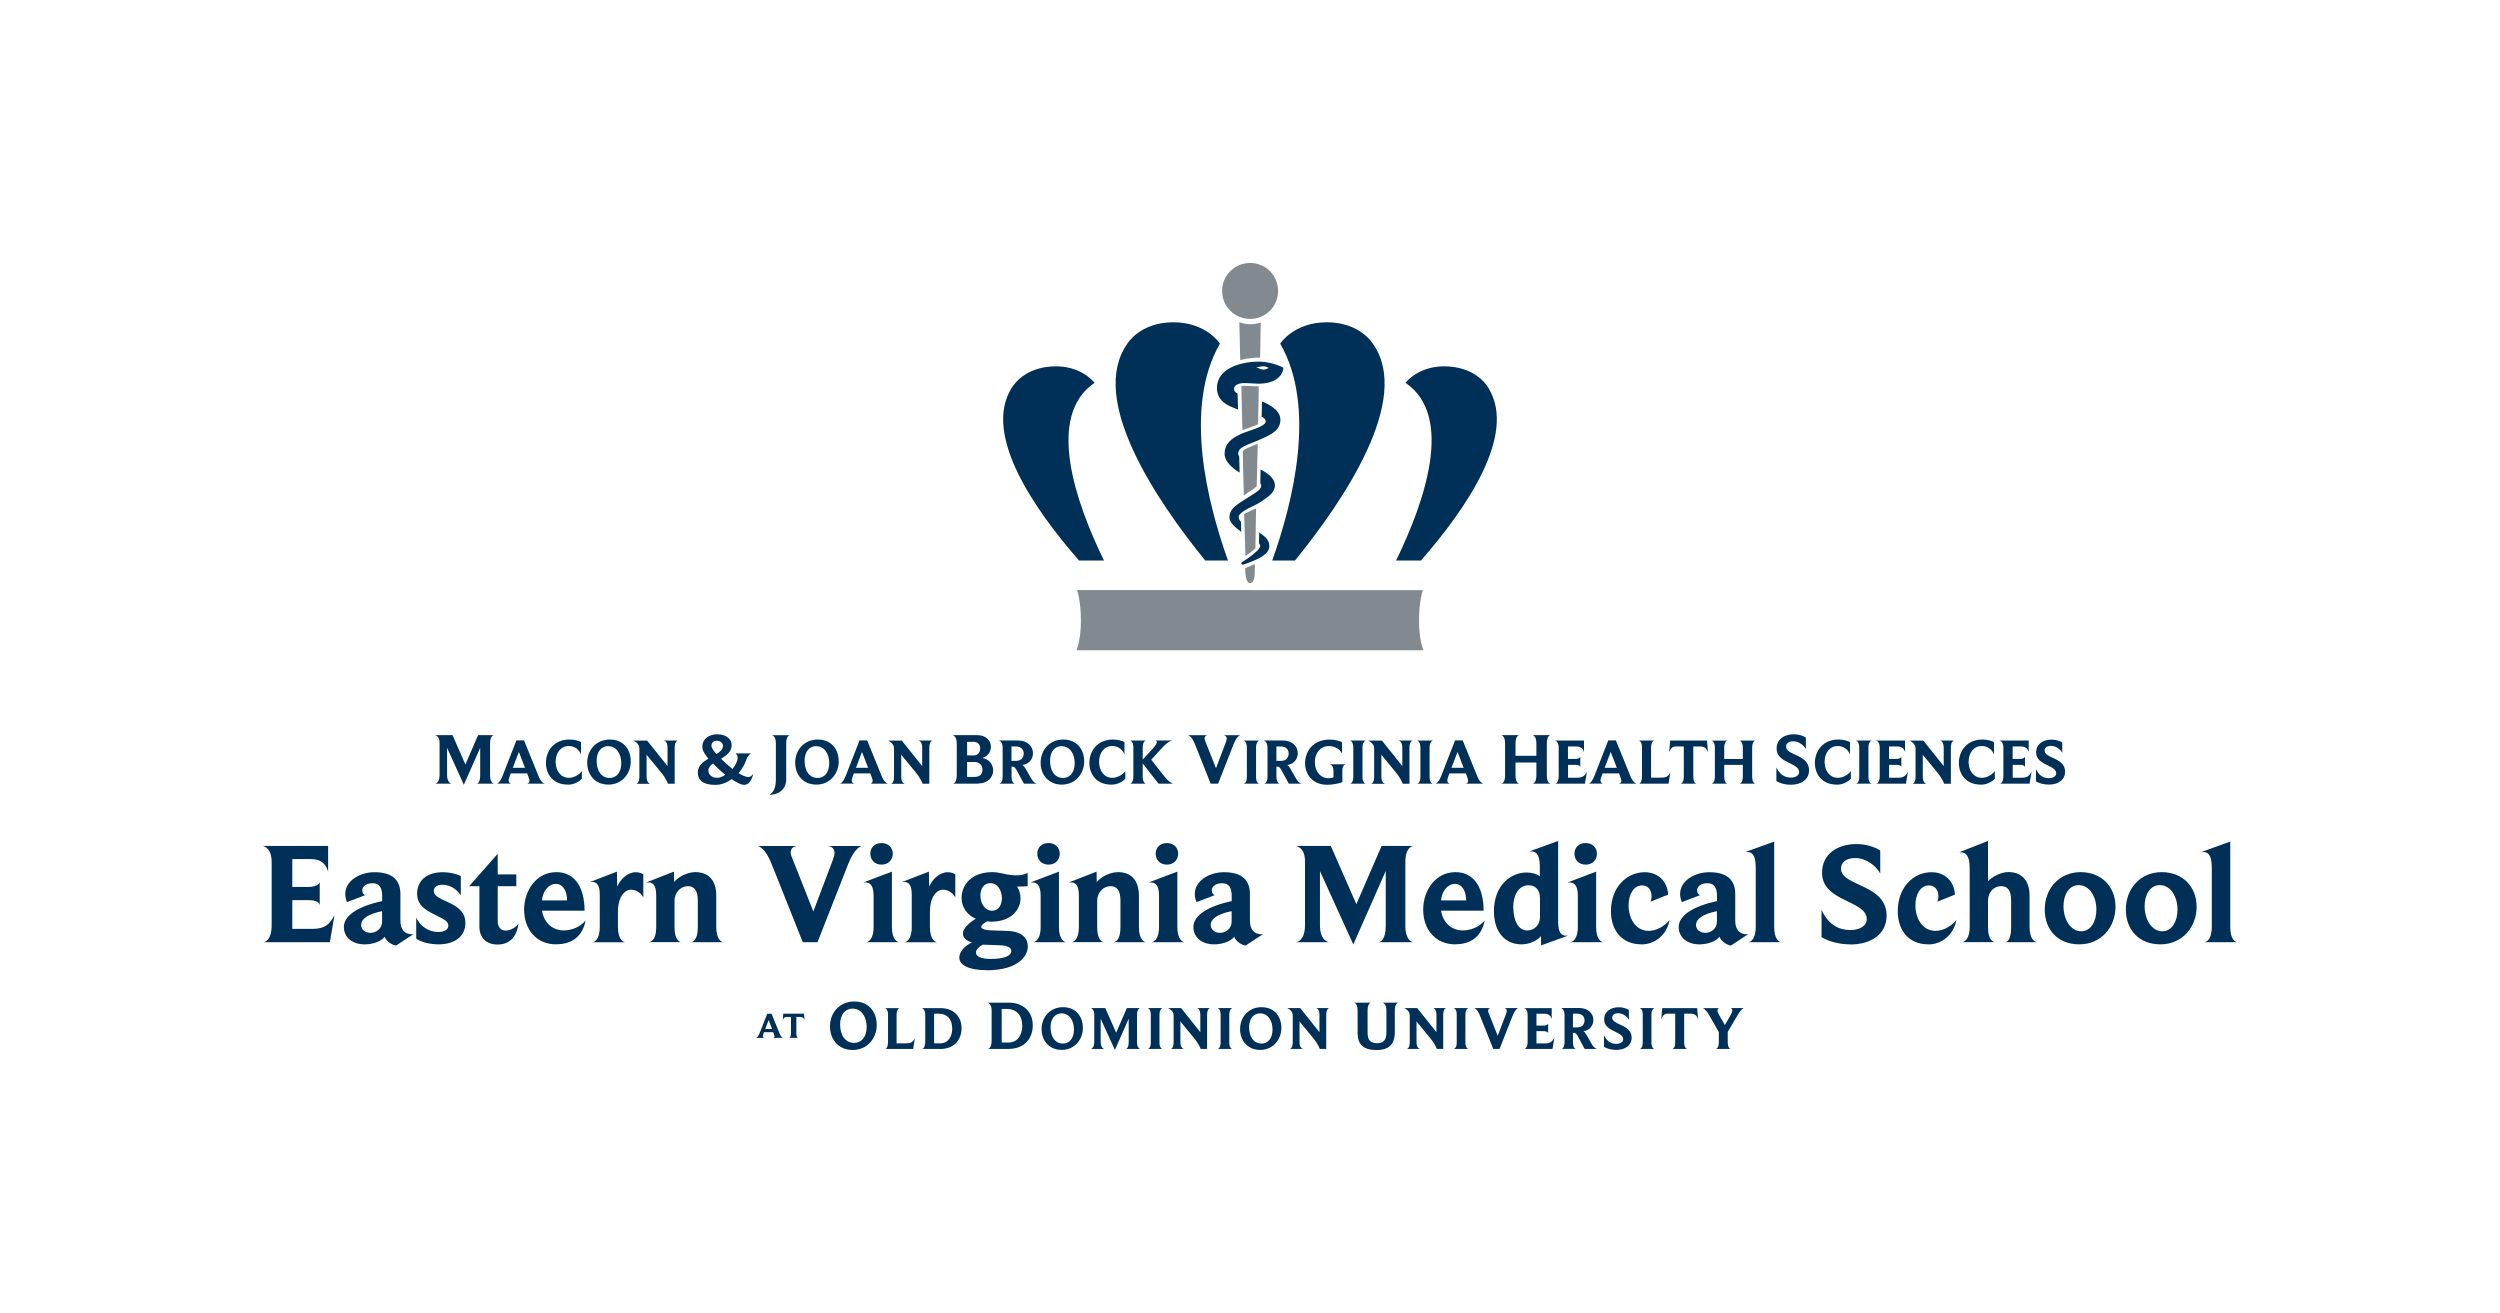 <?xml version="1.0" encoding="UTF-8"?>
<svg id="Layer_1" data-name="Layer 1" xmlns="http://www.w3.org/2000/svg" version="1.1" viewBox="0 0 342.72 180">
  <defs>
    <style>
      .cls-1 {
        fill: #828a8f;
      }

      .cls-1, .cls-2 {
        stroke-width: 0px;
      }

      .cls-2 {
        fill: #003057;
      }
    </style>
  </defs>
  <g>
    <path class="cls-1" d="M172.03,77.32l-.02,1.25s0,1.37-.64,1.37c-.48,0-.63-.99-.64-1.37l-.02-.69c.07-.03.14-.05.2-.08.35-.14.68-.28.98-.42.05-.02.09-.04.14-.07"/>
    <path class="cls-1" d="M172.56,52.97l-.09,5.19c-.07.03-.14.06-.22.1-.29.12-.65.26-1.13.43-.23.08-.45.16-.65.23-.05.02-.1.04-.15.06l-.15-6.04c.06-.02.12-.03.19-.03.13-.02.25-.02.31-.02.26,0,.59.02.9.04h.06c.26.02.51.04.75.04h.18"/>
    <path class="cls-1" d="M172.1,75.17c-.36.33-.77.66-1.23.96-.05.03-.1.06-.14.09l-.17-5.74c.07-.04.16-.09.26-.15.5-.27,1.15-.54,1.37-.63h0"/>
    <path class="cls-1" d="M172.28,66.66c-.08.08-.18.16-.28.24-.22.18-.44.33-.64.44h-.02c-.19.14-.38.26-.58.41l-.04.03s-.05.04-.09.06c-.04.03-.08.06-.12.08l-.15-6.07c.05-.06.12-.12.21-.18.25-.17.64-.34,1.27-.6h.03c.09-.06.2-.1.32-.15.08-.03.16-.05.23-.06"/>
    <path class="cls-1" d="M171.43,44.45c-.54,0-1.05-.1-1.53-.28l.12,5.2c.09-.02.18-.05.27-.07.99-.24,1.85-.27,2.19-.27h.27l.08-4.82c-.44.15-.91.24-1.4.24"/>
    <path class="cls-2" d="M174.01,74.81c0,.49-.16,1.03-1.31,1.66-.09.05-.18.09-.29.15-.08.04-.17.08-.27.13-.31.14-.65.28-1.02.41-.09.03-.18.07-.27.1l-.39.14c-.1.03-.22-.01-.27-.1s0-.2.08-.25c.12-.07.25-.15.37-.23.09-.06.18-.11.27-.18.09-.06.18-.12.27-.19.31-.21.74-.54,1.09-.87.13-.12.22-.23.29-.32.14-.17.2-.31.2-.43,0-.1-.06-.22-.17-.36l.03-1.47s.09.06.13.09c.75.5,1.25.99,1.25,1.73"/>
    <path class="cls-2" d="M174.77,66.55c0,.98-.88,1.55-1.99,2.28l-.21.13c-.08.05-.17.1-.27.15-.09.05-.18.09-.27.14-.08.04-.17.08-.27.13l-.06.03c-.31.15-.7.34-1.03.54-.11.06-.2.12-.27.18-.11.08-.2.15-.28.22-.21.19-.31.36-.31.53,0,.22.1.43.31.66l.04,1.38c-.98-.72-1.62-1.34-1.62-2.02,0-1,.78-1.57,1.65-2.13l.27-.17c.09-.06.18-.11.27-.17.09-.06.19-.12.28-.18.2-.13.39-.25.56-.36l.06-.04c.23-.14.39-.25.53-.34.1-.07.19-.13.28-.21.13-.1.23-.19.3-.29.11-.14.16-.29.16-.45,0-.11-.05-.22-.13-.32l.04-1.88c1.3.66,1.97,1.4,1.97,2.2"/>
    <path class="cls-2" d="M175.53,57.52c0,1.45-1.22,2.02-2.52,2.61-.08.04-.16.07-.24.11-.09.04-.19.08-.28.12-.09.04-.19.08-.28.12l-.13.05c-.12.05-.23.09-.35.14-.5.2-.95.38-1.28.56-.12.07-.21.13-.28.18-.13.1-.22.19-.29.3-.09.14-.14.29-.14.47,0,.13.05.26.14.4l.06,2.2c-1.02-.58-2.06-1.53-2.06-2.57,0-1.43.99-2.11,2.07-2.63.06-.03.12-.06.18-.09.03,0,.06-.03.09-.04.08-.04.17-.07.27-.11.22-.09.47-.17.75-.27.35-.12.73-.24,1.08-.39.1-.04.19-.08.28-.12.1-.05.2-.09.29-.14.43-.23.63-.44.63-.66s-.18-.44-.56-.65l.04-2.09c1.68.71,2.53,1.55,2.53,2.5"/>
    <path class="cls-2" d="M175.82,50.34c-.23-.11-1.42-.66-2.94-.76-.09,0-.17,0-.26,0h-.26c-.33,0-1.19.03-2.15.27-.08.02-.17.04-.25.07-.1.03-.19.06-.28.08-.26.09-.52.18-.75.29-1.38.64-2.1,1.64-2.1,2.89,0,1.86,1.52,2.45,2.89,2.96l-.06-2.18c-.33-.19-.49-.4-.49-.63,0-.29.17-.52.51-.66.08-.03.17-.06.28-.09.1-.02.19-.04.28-.05.16-.02.3-.02.34-.02.28,0,.62.02.99.04.3.02.53.03.73.04h.52c2.96-.13,3.11-2.02,3.11-2.04,0-.08-.04-.16-.11-.2M173.23,50.67c-.35,0-.99-.31-.99-.31,0,0,.73-.15.99-.15.31,0,.7.23.7.23,0,0-.38.23-.7.23"/>
    <path class="cls-1" d="M175.21,39.89c0,2.12-1.71,3.83-3.83,3.83s-3.85-1.71-3.85-3.83,1.72-3.84,3.85-3.84,3.83,1.72,3.83,3.84"/>
    <path class="cls-2" d="M138.65,53.25s1.38-2.73,5.46-3.01,5.94,2.24,5.94,2.24c-6.71,4.57-2.62,16.32,1.29,24.36h-3.42c-6.19-7.09-13.16-17.22-9.28-23.59"/>
    <path class="cls-1" d="M171.37,80.9h23.7s-.54,1.31-.54,4.24c0,2.61.6,4,.6,4h-47.55s.6-1.38.6-4c0-2.93-.54-4.25-.54-4.25h23.73Z"/>
    <path class="cls-2" d="M188.2,47.11s-1.75-2.93-6.3-2.93-6.4,2.93-6.4,2.93c5.04,8.7,1.72,21.84-1.09,29.73h3.12c6.7-8.25,16.08-22.13,10.67-29.73"/>
    <path class="cls-2" d="M204.09,53.25s-1.38-2.73-5.47-3.01c-4.08-.28-5.94,2.24-5.94,2.24,6.71,4.57,2.62,16.32-1.29,24.36h3.41c6.19-7.09,13.16-17.22,9.28-23.59"/>
    <path class="cls-2" d="M154.54,47.11s1.75-2.93,6.3-2.93,6.4,2.93,6.4,2.93c-5.04,8.7-1.72,21.84,1.1,29.73h-3.12c-6.7-8.25-16.08-22.13-10.67-29.73"/>
  </g>
  <g>
    <path class="cls-2" d="M116.89,143.94c-1.93,0-3.11-1.43-3.11-3.23,0-1.91,1.35-3.42,3.33-3.42s3.08,1.42,3.08,3.23-1.29,3.42-3.3,3.42ZM116.87,138.27c-.95,0-1.7.77-1.7,2.16,0,1.53.73,2.54,1.94,2.54.97,0,1.7-.82,1.7-2.18s-.69-2.52-1.94-2.52Z"/>
    <path class="cls-2" d="M125.18,143.8h-3.83c.05,0,.39-.09.39-1.04v-3.61c0-.83-.35-.93-.43-.95h2.04c-.06,0-.44.09-.44.95v3.88h1.14c.78,0,1.03-.08,1.36-.68l-.23,1.46h0Z"/>
    <path class="cls-2" d="M128.83,143.8h-2.45c.07,0,.46-.09.46-1.04v-3.62c0-.83-.44-.93-.52-.94h2.6c1.77,0,2.9,1.12,2.9,2.75,0,1.47-.89,2.86-2.99,2.86h0ZM128.63,138.96h-.58v4.07h.83c1.14,0,1.66-.99,1.66-2.02,0-1.2-.61-2.05-1.9-2.05h-.01Z"/>
    <path class="cls-2" d="M138.2,143.8h-2.78c.08,0,.52-.11.52-1.18v-4.1c0-.94-.5-1.05-.59-1.07h2.95c2,0,3.28,1.27,3.28,3.11,0,1.67-1.01,3.24-3.39,3.24h0ZM137.98,138.31h-.66v4.61h.94c1.29,0,1.88-1.13,1.88-2.29,0-1.36-.69-2.32-2.16-2.32Z"/>
    <path class="cls-2" d="M145.54,143.93c-1.7,0-2.75-1.26-2.75-2.85,0-1.68,1.2-3.01,2.94-3.01s2.72,1.25,2.72,2.85-1.14,3.01-2.91,3.01ZM145.52,138.92c-.84,0-1.5.68-1.5,1.9,0,1.35.64,2.24,1.71,2.24.86,0,1.5-.72,1.5-1.92s-.61-2.22-1.71-2.22Z"/>
    <path class="cls-2" d="M156.33,143.8h-2c.06,0,.4-.08.4-.95v-3.2l-1.89,4.29-1.95-4.28v3.14c0,.88.44.99.53,1h-1.92c.07,0,.51-.1.51-1v-3.71c0-.79-.45-.88-.54-.9h2.05l1.49,3.39,1.47-3.39h1.84c-.06,0-.45.09-.45.93v3.73c0,.83.38.94.45.95h0Z"/>
    <path class="cls-2" d="M159.38,143.8h-2.06c.06,0,.44-.08.44-.87v-3.83c0-.79-.38-.89-.44-.91h2.07s-.44.09-.44.91v3.83c0,.76.36.86.43.87Z"/>
    <path class="cls-2" d="M164.09,138.19h1.83c-.06,0-.44.09-.44.93v4.68h-.88s-.21-.64-.9-1.48l-1.88-2.29v2.85c0,.81.42.91.51.92h-1.87c.06,0,.43-.08.43-.92v-3.7c0-.65-.71-.97-.77-.99h1.79l2.64,3.31v-2.38c0-.81-.39-.91-.46-.93h0Z"/>
    <path class="cls-2" d="M168.95,143.8h-2.06c.06,0,.44-.08.44-.87v-3.83c0-.79-.38-.89-.44-.91h2.07s-.44.09-.44.91v3.83c0,.76.36.86.43.87Z"/>
    <path class="cls-2" d="M172.75,143.93c-1.7,0-2.75-1.26-2.75-2.85,0-1.68,1.2-3.01,2.94-3.01s2.72,1.25,2.72,2.85-1.14,3.01-2.91,3.01ZM172.74,138.92c-.84,0-1.5.68-1.5,1.9,0,1.35.64,2.24,1.71,2.24.86,0,1.5-.72,1.5-1.92s-.61-2.22-1.71-2.22Z"/>
    <path class="cls-2" d="M180.42,138.19h1.83c-.06,0-.44.09-.44.93v4.68h-.88s-.21-.64-.9-1.48l-1.88-2.29v2.85c0,.81.42.91.51.92h-1.87c.06,0,.43-.08.43-.92v-3.7c0-.65-.71-.97-.77-.99h1.79l2.64,3.31v-2.38c0-.81-.39-.91-.46-.93h0Z"/>
    <path class="cls-2" d="M189.5,137.45h2.24c-.07,0-.53.1-.53,1.08v3c0,1.73-.94,2.42-2.49,2.42-1.82,0-2.61-.78-2.61-2.33v-3.1c0-.94-.41-1.05-.5-1.07h2.36c-.07,0-.49.1-.49,1.04v3.07c0,1.07.43,1.45,1.32,1.45s1.26-.49,1.26-1.45v-3.03c0-.94-.46-1.06-.55-1.08h0Z"/>
    <path class="cls-2" d="M196.46,138.19h1.83c-.06,0-.44.09-.44.93v4.68h-.88s-.21-.64-.9-1.48l-1.88-2.29v2.85c0,.81.42.91.51.92h-1.87c.06,0,.43-.08.43-.92v-3.7c0-.65-.71-.97-.77-.99h1.79l2.64,3.31v-2.38c0-.81-.39-.91-.46-.93h0Z"/>
    <path class="cls-2" d="M201.32,143.8h-2.06c.06,0,.44-.08.44-.87v-3.83c0-.79-.38-.89-.44-.91h2.07s-.44.09-.44.91v3.83c0,.76.36.86.43.87Z"/>
    <path class="cls-2" d="M206.21,138.19h1.95c-.05,0-.42.09-.8,1.06l-1.79,4.55h-.86l-1.83-4.58c-.36-.9-.73-1.01-.8-1.03h2.27c-.06,0-.35.06-.35.38,0,.12.06.26.14.46l1.18,2.97,1.14-3.01c.06-.18.1-.3.1-.4,0-.34-.29-.4-.35-.4h0Z"/>
    <path class="cls-2" d="M212.82,143.8h-3.85c.06,0,.45-.1.45-1v-3.66c0-.82-.44-.93-.52-.94h3.82v1.5c-.12-.38-.32-.73-1.03-.73h-1.06v1.63h.93c.56,0,.66-.24.67-.29v1.33c-.03-.07-.1-.28-.66-.28h-.94v1.68h1.15c.72,0,1-.22,1.31-.79l-.27,1.57v-.02Z"/>
    <path class="cls-2" d="M218.95,143.8h-1.71l-.93-1.73c-.2-.38-.34-.48-.56-.48h-.12v1.27c0,.83.36.93.43.93h-2.03c.06,0,.45-.08.45-.93v-3.7c0-.85-.45-.96-.51-.98h2.47c1.32,0,1.99.81,1.99,1.64,0,.77-.5,1.43-1.37,1.55.14.08.29.26.42.49l.75,1.3c.32.56.65.62.73.63h-.01ZM216.21,138.96h-.58v1.88h.59c.72,0,1-.47,1-.97s-.34-.91-1.01-.91Z"/>
    <path class="cls-2" d="M221.55,143.93c-.62,0-1.25-.17-1.66-.42v-1.59c.41.89,1.03,1.18,1.69,1.18.51,0,.94-.24.94-.64,0-.6-.77-.84-1.47-1.21-.58-.3-1.14-.71-1.14-1.49,0-1.1.9-1.68,2.01-1.68.54,0,1.08.17,1.38.38v1.34c-.22-.41-.79-.9-1.46-.9-.56,0-.83.27-.83.61,0,.45.51.68,1.09.95.75.34,1.58.76,1.58,1.79,0,1.09-.92,1.68-2.13,1.68h0Z"/>
    <path class="cls-2" d="M226.82,143.8h-2.06c.06,0,.44-.08.44-.87v-3.83c0-.79-.38-.89-.44-.91h2.07s-.44.09-.44.91v3.83c0,.76.36.86.43.87Z"/>
    <path class="cls-2" d="M232.79,139.72c-.16-.4-.34-.76-1.04-.76h-.87v3.9c0,.83.35.93.43.94h-2.09c.08,0,.43-.09.43-.94v-3.9h-1.02c-.55,0-.7.33-.89.76.05-.51.09-1.01.13-1.52h4.79l.13,1.52Z"/>
    <path class="cls-2" d="M237.23,138.19h1.83s-.34.09-.86.99l-1.35,2.27v1.41c0,.83.35.93.42.94h-2.08c.06,0,.44-.08.44-.94v-1.37l-1.32-2.32c-.49-.85-.83-.95-.88-.97h2.27c-.05,0-.26.05-.26.33,0,.13.06.32.22.6l.8,1.39.72-1.24c.21-.37.3-.6.3-.76,0-.25-.19-.31-.24-.32h0Z"/>
    <path class="cls-2" d="M107.34,142.28h-1.34s.18-.04.18-.23c0-.09-.1-.34-.18-.55h-1.27l-.1.31c-.03.1-.05.17-.05.22,0,.21.16.25.2.26h-1.12s.24-.07.47-.64l1.05-2.68h.59l1.1,2.7c.21.54.43.61.47.62h0ZM104.9,141.06h.94l-.47-1.23-.46,1.23h-.01Z"/>
    <path class="cls-2" d="M110.3,139.86c-.09-.23-.2-.45-.62-.45h-.51v2.31c0,.49.2.55.25.56h-1.24s.25-.05.25-.56v-2.31h-.6c-.32,0-.41.19-.53.45.03-.3.05-.6.08-.9h2.84l.07.9h.01Z"/>
  </g>
  <g>
    <path class="cls-2" d="M106.36,101.86c0-.94-.47-1.05-.56-1.07h2.49c-.07,0-.51.1-.51,1.08v5.01c0,1.16-.86,2.07-2.32,2.07.56-.31.9-.91.9-2.07v-5.02Z"/>
    <g>
      <path class="cls-2" d="M256.59,107.43h-2.17c.06,0,.46-.09.46-.91v-4.04c0-.83-.4-.94-.46-.96h2.18s-.46.1-.46.96v4.04c0,.8.38.91.45.91h0Z"/>
      <path class="cls-2" d="M67.72,107.43h-2.37c.07,0,.48-.1.48-1.13v-3.79l-2.24,5.07-2.3-5.06v3.72c0,1.04.52,1.18.63,1.19h-2.27c.08,0,.61-.12.61-1.19v-4.39c0-.94-.54-1.05-.64-1.07h2.42l1.76,4.02,1.74-4.02h2.18c-.07,0-.54.11-.54,1.1v4.42c0,.99.45,1.12.54,1.13Z"/>
      <path class="cls-2" d="M74.65,107.43h-2.39c.07,0,.33-.08.33-.42,0-.17-.19-.61-.32-.99h-2.26l-.19.55c-.06.18-.09.3-.09.39,0,.38.28.45.36.46h-1.99c.08,0,.44-.12.83-1.14l1.86-4.78h1.05l1.95,4.8c.37.96.76,1.09.84,1.11l.02.02ZM70.3,105.26h1.67l-.84-2.18-.83,2.18Z"/>
      <path class="cls-2" d="M77.83,107.56c-2.03,0-2.99-1.44-2.99-2.97,0-1.62,1.08-3.21,3.22-3.21.77,0,1.3.2,1.59.35v1.7c-.28-.69-.85-1.16-1.69-1.16-1.07,0-1.79.93-1.79,2.16s.7,2.2,1.82,2.2c.63,0,1.33-.35,1.78-.91v1.02c-.42.48-1.15.83-1.94.83h0Z"/>
      <path class="cls-2" d="M83.39,107.56c-1.79,0-2.89-1.33-2.89-3,0-1.78,1.26-3.18,3.1-3.18s2.87,1.32,2.87,3-1.2,3.18-3.07,3.18h-.01ZM83.37,102.28c-.89,0-1.58.72-1.58,2.01,0,1.42.67,2.36,1.8,2.36.91,0,1.58-.76,1.58-2.02s-.64-2.34-1.8-2.34h0Z"/>
      <path class="cls-2" d="M91.02,101.52h1.93c-.06,0-.46.1-.46.98v4.94h-.92s-.22-.67-.95-1.56l-1.98-2.41v3.01c0,.85.44.96.53.97h-1.97c.06,0,.45-.09.45-.97v-3.9c0-.68-.75-1.02-.81-1.05h1.88l2.79,3.49v-2.51c0-.85-.41-.96-.49-.98h0Z"/>
      <path class="cls-2" d="M101.98,107.59c-.42,0-1.07-.36-1.68-.78-.64.47-1.41.79-2.25.79-1.7,0-2.39-.66-2.39-1.71,0-.9.68-1.44,1.45-1.89-.41-.5-.83-1.07-.83-1.62,0-1.13.99-1.72,2.03-1.72s1.99.5,1.99,1.5c0,.89-.71,1.41-1.45,1.85.46.46,1.01.97,1.56,1.41.39-.46.71-1.09.71-1.55,0-.26-.11-.45-.3-.59h2.13c-.23.13-.52.5-.65.89-.14.44-.48,1.16-1.05,1.81.45.29.96.54,1.34.54.29,0,.46-.16.68-.42-.25.88-.58,1.5-1.3,1.5h.01ZM97.75,104.66c-.37.27-.64.57-.64.95,0,.56.44,1.02,1.18,1.02.39,0,.78-.17,1.14-.42-.6-.47-1.17-1.01-1.67-1.55h-.01ZM98.27,101.54c-.39,0-.74.24-.74.7,0,.34.42.81.68,1.15.55-.35.9-.68.9-1.14,0-.41-.4-.71-.84-.71Z"/>
      <path class="cls-2" d="M111.9,107.56c-1.79,0-2.89-1.33-2.89-3,0-1.78,1.26-3.18,3.1-3.18s2.87,1.32,2.87,3-1.2,3.18-3.07,3.18h-.01ZM111.88,102.28c-.89,0-1.58.72-1.58,2.01,0,1.42.67,2.36,1.8,2.36.91,0,1.58-.76,1.58-2.02s-.64-2.34-1.8-2.34h0Z"/>
      <path class="cls-2" d="M121.69,107.43h-2.39c.07,0,.33-.08.33-.42,0-.17-.19-.61-.32-.99h-2.26l-.19.55c-.06.18-.09.3-.09.39,0,.38.28.45.36.46h-1.99c.08,0,.44-.12.83-1.14l1.86-4.78h1.05l1.95,4.8c.37.96.76,1.09.84,1.11l.02.02ZM117.34,105.26h1.67l-.84-2.18-.83,2.18Z"/>
      <path class="cls-2" d="M125.93,101.52h1.93c-.06,0-.46.1-.46.98v4.94h-.92s-.22-.67-.95-1.56l-1.98-2.41v3.01c0,.85.44.96.53.97h-1.97c.06,0,.45-.09.45-.97v-3.9c0-.68-.75-1.02-.81-1.05h1.88l2.79,3.49v-2.51c0-.85-.41-.96-.49-.98h0Z"/>
      <path class="cls-2" d="M134.14,107.43h-3.49c.07,0,.51-.12.51-1.17v-4.33c0-1-.49-1.13-.59-1.15h3.39c1.29,0,1.88.81,1.88,1.6,0,.68-.44,1.35-1.19,1.53.97.15,1.5.92,1.5,1.71,0,.89-.68,1.78-2.02,1.78v.03ZM133.43,101.7h-.85v1.86h.89c.61,0,.9-.44.9-.99,0-.46-.31-.88-.94-.88h0ZM133.49,104.46h-.91v2.05h1.01c.82,0,1.09-.47,1.09-.98,0-.63-.37-1.08-1.19-1.08h0Z"/>
      <path class="cls-2" d="M142.17,107.43h-1.8l-.99-1.82c-.21-.4-.36-.51-.59-.51h-.12v1.34c0,.87.38.98.45.99h-2.14c.06,0,.47-.09.47-.99v-3.9c0-.9-.47-1.01-.54-1.03h2.6c1.39,0,2.1.85,2.1,1.73,0,.81-.52,1.51-1.45,1.63.15.09.31.28.44.52l.79,1.37c.34.59.68.66.77.67h0ZM139.27,102.33h-.61v1.98h.62c.75,0,1.06-.5,1.06-1.02s-.36-.96-1.07-.96h0Z"/>
      <path class="cls-2" d="M145.55,107.56c-1.79,0-2.89-1.33-2.89-3,0-1.78,1.26-3.18,3.1-3.18s2.87,1.32,2.87,3-1.2,3.18-3.07,3.18h0ZM145.53,102.28c-.89,0-1.58.72-1.58,2.01,0,1.42.67,2.36,1.8,2.36.91,0,1.58-.76,1.58-2.02s-.64-2.34-1.8-2.34h0Z"/>
      <path class="cls-2" d="M152.33,107.56c-2.03,0-2.99-1.44-2.99-2.97,0-1.62,1.08-3.21,3.22-3.21.77,0,1.3.2,1.59.35v1.7c-.28-.69-.85-1.16-1.69-1.16-1.07,0-1.79.93-1.79,2.16s.7,2.2,1.82,2.2c.63,0,1.33-.35,1.78-.91v1.02c-.42.48-1.15.83-1.94.83h0Z"/>
      <path class="cls-2" d="M158.82,107.43l-2.17-2.77v1.78c0,.88.38.98.45.99h-2.2c.06,0,.47-.1.47-.99v-3.93c0-.86-.39-.98-.47-.99h2.2c-.06,0-.45.11-.45.99v1.63l1.46-1.6c.37-.42.48-.66.48-.81,0-.17-.17-.21-.22-.22h2.33c-.05,0-.56.1-1.41,1.03l-1.47,1.61,1.74,2.21c.7.9,1.22,1.06,1.24,1.07h-1.98Z"/>
      <path class="cls-2" d="M167.75,100.79h2.3c-.06,0-.5.11-.95,1.26l-2.11,5.38h-1.02l-2.16-5.42c-.43-1.07-.87-1.2-.95-1.22h2.68c-.07,0-.41.07-.41.45,0,.14.07.31.17.55l1.4,3.52,1.35-3.56c.07-.21.12-.36.12-.48,0-.4-.34-.47-.42-.48h0Z"/>
      <path class="cls-2" d="M172.64,107.43h-2.17c.06,0,.46-.09.46-.91v-4.04c0-.83-.4-.94-.46-.96h2.18s-.46.1-.46.96v4.04c0,.8.38.91.45.91h0Z"/>
      <path class="cls-2" d="M178.48,107.43h-1.8l-.99-1.82c-.21-.4-.36-.51-.59-.51h-.12v1.34c0,.87.38.98.45.99h-2.14c.06,0,.47-.09.47-.99v-3.9c0-.9-.47-1.01-.54-1.03h2.6c1.39,0,2.09.85,2.09,1.73,0,.81-.52,1.51-1.45,1.63.15.09.31.28.44.52l.79,1.37c.34.59.68.66.77.67h.02ZM175.59,102.33h-.61v1.98h.62c.75,0,1.06-.5,1.06-1.02s-.36-.96-1.07-.96h0Z"/>
      <path class="cls-2" d="M182.28,104.77h2.23c-.06,0-.49.11-.49.83v1.62c-.59.24-1.43.36-2.11.36-1.99,0-3-1.45-3-2.96,0-1.62,1.11-3.23,3.35-3.23.91,0,1.49.24,1.71.36v1.54c-.26-.49-.83-1.01-1.8-1.01-1.12,0-1.92.89-1.92,2.19s.79,2.22,1.88,2.22c.27,0,.48-.05.67-.12v-.94c0-.74-.45-.84-.52-.85h0Z"/>
      <path class="cls-2" d="M187.23,107.43h-2.17c.06,0,.46-.09.46-.91v-4.04c0-.83-.4-.94-.46-.96h2.18s-.46.1-.46.96v4.04c0,.8.38.91.45.91h0Z"/>
      <path class="cls-2" d="M191.75,101.52h1.93c-.06,0-.46.1-.46.98v4.94h-.92s-.22-.67-.95-1.56l-1.98-2.41v3.01c0,.85.44.96.53.97h-1.97c.06,0,.45-.09.45-.97v-3.9c0-.68-.75-1.02-.81-1.05h1.88l2.79,3.49v-2.51c0-.85-.41-.96-.49-.98h0Z"/>
      <path class="cls-2" d="M196.43,107.43h-2.17c.06,0,.46-.09.46-.91v-4.04c0-.83-.4-.94-.46-.96h2.18s-.46.1-.46.96v4.04c0,.8.38.91.45.91h0Z"/>
      <path class="cls-2" d="M203.33,107.43h-2.39c.07,0,.33-.08.33-.42,0-.17-.19-.61-.32-.99h-2.26l-.19.55c-.06.18-.09.3-.09.39,0,.38.28.45.36.46h-1.99c.08,0,.44-.12.83-1.14l1.86-4.78h1.05l1.95,4.8c.37.96.76,1.09.84,1.11l.02.02ZM198.98,105.26h1.67l-.84-2.18-.83,2.18Z"/>
      <path class="cls-2" d="M212.56,107.43h-2.47c.07,0,.53-.1.53-1.12v-1.78h-2.86v1.78c0,1,.43,1.11.51,1.12h-2.47c.07,0,.53-.1.53-1.12v-4.41c0-.97-.44-1.1-.53-1.12h2.47c-.07,0-.51.12-.51,1.12v1.71h2.86v-1.71c0-.98-.44-1.1-.53-1.12h2.47c-.07,0-.51.11-.51,1.12v4.41c0,.99.43,1.11.51,1.12Z"/>
      <path class="cls-2" d="M217.26,107.43h-4.06c.06,0,.48-.11.48-1.06v-3.86c0-.86-.46-.98-.55-.99h4.02v1.58c-.12-.4-.34-.77-1.08-.77h-1.12v1.71h.98c.59,0,.69-.25.71-.3v1.4c-.03-.07-.11-.29-.69-.29h-.99v1.77h1.21c.76,0,1.06-.23,1.38-.83l-.28,1.65h-.01Z"/>
      <path class="cls-2" d="M224.33,107.43h-2.39c.07,0,.33-.08.33-.42,0-.17-.19-.61-.32-.99h-2.26l-.19.55c-.06.18-.09.3-.09.39,0,.38.28.45.36.46h-1.99c.08,0,.44-.12.83-1.14l1.86-4.78h1.05l1.95,4.8c.37.96.76,1.09.84,1.11l.02.02ZM219.98,105.26h1.67l-.84-2.18-.83,2.18Z"/>
      <path class="cls-2" d="M228.73,107.43h-4.04c.05,0,.41-.1.41-1.1v-3.81c0-.87-.37-.99-.45-1h2.15c-.06,0-.46.1-.46,1v4.09h1.2c.83,0,1.08-.08,1.44-.72l-.24,1.54h0Z"/>
      <path class="cls-2" d="M234.14,103.13c-.17-.42-.36-.8-1.1-.8h-.91v4.11c0,.87.36.99.45.99h-2.2c.08,0,.45-.1.45-.99v-4.11h-1.07c-.58,0-.74.35-.94.8.05-.53.1-1.07.14-1.61h5.05l.13,1.61h0Z"/>
      <path class="cls-2" d="M240.65,107.43h-2.2c.06,0,.47-.09.47-.99v-1.59h-2.55v1.59c0,.89.38.99.45.99h-2.2c.06,0,.47-.09.47-.99v-3.92c0-.86-.39-.98-.47-.99h2.2c-.06,0-.45.11-.45.99v1.53h2.55v-1.53c0-.87-.39-.98-.47-.99h2.2c-.06,0-.45.1-.45.99v3.92c0,.88.38.99.45.99Z"/>
      <path class="cls-2" d="M245.48,107.58c-.74,0-1.49-.2-1.96-.5v-1.88c.49,1.06,1.22,1.4,2,1.4.61,0,1.12-.28,1.12-.76,0-.71-.91-1-1.74-1.44-.69-.36-1.35-.84-1.35-1.76,0-1.31,1.07-1.98,2.38-1.98.64,0,1.28.2,1.63.45v1.58c-.26-.49-.94-1.07-1.72-1.07-.67,0-.99.32-.99.73,0,.54.6.81,1.29,1.13.89.4,1.86.9,1.86,2.11,0,1.3-1.09,1.99-2.52,1.99h0Z"/>
      <path class="cls-2" d="M251.79,107.56c-2.03,0-2.99-1.44-2.99-2.97,0-1.62,1.08-3.21,3.22-3.21.77,0,1.3.2,1.59.35v1.7c-.28-.69-.85-1.16-1.69-1.16-1.07,0-1.79.93-1.79,2.16s.7,2.2,1.82,2.2c.63,0,1.33-.35,1.78-.91v1.02c-.42.48-1.15.83-1.94.83h0Z"/>
      <path class="cls-2" d="M261.27,107.43h-4.06c.06,0,.48-.11.48-1.06v-3.86c0-.86-.46-.98-.55-.99h4.02v1.58c-.12-.4-.34-.77-1.08-.77h-1.12v1.71h.98c.59,0,.69-.25.71-.3v1.4c-.03-.07-.11-.29-.69-.29h-.99v1.77h1.21c.76,0,1.06-.23,1.38-.83l-.28,1.65h-.01Z"/>
      <path class="cls-2" d="M265.97,101.52h1.93c-.06,0-.46.1-.46.98v4.94h-.92s-.22-.67-.95-1.56l-1.98-2.41v3.01c0,.85.44.96.53.97h-1.97c.06,0,.45-.09.45-.97v-3.9c0-.68-.75-1.02-.81-1.05h1.88l2.79,3.49v-2.51c0-.85-.41-.96-.49-.98h0Z"/>
      <path class="cls-2" d="M271.53,107.56c-2.03,0-2.99-1.44-2.99-2.97,0-1.62,1.08-3.21,3.22-3.21.77,0,1.31.2,1.59.35v1.7c-.28-.69-.85-1.16-1.69-1.16-1.07,0-1.79.93-1.79,2.16s.7,2.2,1.82,2.2c.63,0,1.33-.35,1.78-.91v1.02c-.42.48-1.15.83-1.94.83h0Z"/>
      <path class="cls-2" d="M278.22,107.43h-4.06c.06,0,.48-.11.48-1.06v-3.86c0-.86-.46-.98-.55-.99h4.02v1.58c-.12-.4-.34-.77-1.08-.77h-1.12v1.71h.98c.59,0,.69-.25.71-.3v1.4c-.03-.07-.11-.29-.69-.29h-.99v1.77h1.21c.76,0,1.06-.23,1.38-.83l-.28,1.65h-.01Z"/>
      <path class="cls-2" d="M280.86,107.56c-.66,0-1.32-.18-1.75-.44v-1.68c.44.94,1.08,1.24,1.78,1.24.54,0,.99-.25.99-.67,0-.63-.81-.89-1.55-1.28-.61-.32-1.2-.75-1.2-1.57,0-1.16.95-1.77,2.12-1.77.57,0,1.14.18,1.46.4v1.41c-.23-.43-.83-.95-1.54-.95-.59,0-.88.28-.88.65,0,.48.53.72,1.15,1,.79.36,1.66.8,1.66,1.88,0,1.15-.97,1.78-2.25,1.78h.01Z"/>
    </g>
  </g>
  <g>
    <path class="cls-2" d="M135.31,133c-2.57,0-3.8-.73-3.8-1.72,0-.93.93-1.72,1.74-2.08-.71-.2-1.25-.59-1.25-1.23,0-.71.95-1.56,1.78-2.02-1.15-.47-1.96-1.56-1.96-2.83,0-1.9,1.46-3.56,4.2-3.56.53,0,1.09.1,1.58.22.5.12,1.15.22,1.72.22s1.17-.1,1.56-.34v1.82c-.1.04-1.31.06-1.46.06.32.44.48,1.03.48,1.58,0,1.64-1.31,3.23-4.02,3.23-.26,0-.46-.04-.55-.06-.55.3-.81.55-.81.79,0,.3.65.44,1.31.46l2.28.08c2.12.06,2.79,1.13,2.79,2.1,0,1.54-1.6,3.29-5.58,3.29h0ZM136.98,129.58s-2.14-.08-2.26-.08c-.53.3-.93.69-.93,1.07,0,.55.69.89,2.08.89,1.76,0,2.77-.44,2.77-1.07,0-.49-.51-.77-1.66-.81h0ZM135.75,121.07c-.91,0-1.35.83-1.35,1.68,0,1.05.59,2.1,1.6,2.1.91,0,1.35-.83,1.35-1.72,0-.97-.53-2.06-1.6-2.06Z"/>
    <g>
      <path class="cls-2" d="M45.21,129.16h-9.04c.14-.02,1.07-.24,1.07-2.36v-8.61c0-1.92-1.03-2.18-1.23-2.22h8.97v3.52c-.28-.89-.75-1.72-2.42-1.72h-2.49v3.82h2.18c1.33,0,1.54-.55,1.58-.67v3.13c-.06-.16-.24-.65-1.54-.65h-2.22v3.94h2.69c1.7,0,2.36-.51,3.09-1.86l-.63,3.68h0Z"/>
      <path class="cls-2" d="M54.28,129.62c-.69-.1-1.41-.73-1.54-1.21-.51.69-1.7,1.05-2.77,1.05-1.64,0-2.83-.93-2.83-2.39,0-1.58,2.02-2.85,5.25-3.54v-.75c0-1.15-.44-1.7-1.31-1.7-1.01,0-1.42.54-1.42.99,0,.32.18.55.4.65l-2.49.95c-.14-.34-.24-.71-.24-1.11,0-1.82,2-2.99,4-2.99,2.65,0,3.56,1.25,3.56,2.99v3.66c0,1.19.57,1.86,1.6,1.86.06,0,.16-.04.22-.04l-2.41,1.58h-.02ZM52.38,124.91c-2.02.4-2.87,1.11-2.87,1.88,0,.63.53,1.09,1.27,1.09.79,0,1.6-.57,1.6-1.52v-1.44h0Z"/>
      <path class="cls-2" d="M60.11,129.46c-1.17,0-2.45-.32-3.05-.79v-2.87c.51,1.07,1.56,1.96,3.05,1.96.71,0,1.35-.26,1.35-.85,0-.75-.81-.95-2.36-1.78-1.35-.71-1.92-1.48-1.92-2.61,0-1.78,1.29-2.95,3.54-2.95.91,0,1.88.22,2.45.53v2.65c-.32-.53-1.19-1.46-2.51-1.46-.75,0-1.19.34-1.19.83,0,.67.63.95,1.98,1.58,1.68.75,2.35,1.58,2.35,2.83,0,1.82-1.44,2.93-3.7,2.93h0Z"/>
      <path class="cls-2" d="M68.17,129.48c-1.56,0-2.45-1.01-2.45-2.43v-5.56h-1.41l3.92-4.45v2.83h2.55v1.62h-2.55v4.75c0,.95.48,1.33,1.09,1.33.65,0,1.42-.43,1.76-.97-.28,2.12-1.46,2.89-2.91,2.89h0Z"/>
      <path class="cls-2" d="M76.24,129.46c-2.73,0-4.39-2.08-4.39-4.75s1.7-5.15,4.43-5.15c2.41,0,3.84,1.92,3.86,5.28h-5.84c.3,1.78,1.54,2.71,2.99,2.71,1.09,0,2.26-.47,2.99-1.37-.42,2.2-1.88,3.27-4.04,3.27h0ZM76.2,121.17c-1.01,0-1.8,1.03-1.9,2.26h3.44c0-1.29-.57-2.26-1.54-2.26Z"/>
      <path class="cls-2" d="M86.55,121.96c-.93,0-1.84.95-1.84,3.11v2c0,1.86.83,2.08.99,2.1h-4.47c.14-.02.99-.2.99-2.1v-4.43c0-1.46-.51-1.74-1.07-1.74h-.24l3.66-1.41.04,2.06c.42-1.01,1.42-1.98,2.55-1.98.34,0,.69.08,1.03.28v3.19c-.28-.57-.97-1.07-1.64-1.07h0Z"/>
      <path class="cls-2" d="M99.16,129.16h-4.39c.12-.02.89-.18.89-2.02v-3.72c0-1.33-.5-1.94-1.35-1.94-.97,0-1.84.83-1.84,2.02v3.64c0,1.76.73,2,.93,2.02h-4.45c.18-.02,1.01-.22,1.01-2.04v-4.31c0-1.58-.53-1.84-1.09-1.84h-.28l3.8-1.48.02,1.42c.65-.77,1.9-1.35,2.91-1.35,1.7,0,2.87.99,2.87,3.23v4.28c0,1.86.81,2.08.97,2.1h0Z"/>
      <path class="cls-2" d="M113.58,115.98h4.57c-.12.02-.99.22-1.88,2.49l-4.2,10.69h-2.02l-4.29-10.77c-.85-2.12-1.72-2.37-1.88-2.41h5.32c-.14.02-.81.14-.81.89,0,.28.14.61.34,1.09l2.77,6.99,2.67-7.06c.14-.42.24-.71.24-.95,0-.79-.67-.93-.83-.95h0Z"/>
      <path class="cls-2" d="M123.26,129.16h-4.51c.14-.02,1.01-.2,1.01-2.1v-4.29c0-1.52-.59-1.8-1.15-1.8h-.26l3.92-1.48v7.58c0,1.86.83,2.08.99,2.1h0ZM120.85,118.53c-.93,0-1.54-.65-1.54-1.5s.61-1.46,1.54-1.46,1.54.63,1.54,1.46-.59,1.5-1.54,1.5Z"/>
      <path class="cls-2" d="M129.32,121.96c-.93,0-1.84.95-1.84,3.11v2c0,1.86.83,2.08.99,2.1h-4.47c.14-.02.99-.2.99-2.1v-4.43c0-1.46-.51-1.74-1.07-1.74h-.24l3.66-1.41.04,2.06c.42-1.01,1.42-1.98,2.55-1.98.34,0,.69.08,1.03.28v3.19c-.28-.57-.97-1.07-1.64-1.07h0Z"/>
      <path class="cls-2" d="M146.16,129.16h-4.51c.14-.02,1.01-.2,1.01-2.1v-4.29c0-1.52-.59-1.8-1.15-1.8h-.26l3.92-1.48v7.58c0,1.86.83,2.08.99,2.1h0ZM143.74,118.53c-.93,0-1.54-.65-1.54-1.5s.61-1.46,1.54-1.46,1.54.63,1.54,1.46-.59,1.5-1.54,1.5Z"/>
      <path class="cls-2" d="M157.1,129.16h-4.39c.12-.02.89-.18.89-2.02v-3.72c0-1.33-.5-1.94-1.35-1.94-.97,0-1.84.83-1.84,2.02v3.64c0,1.76.73,2,.93,2.02h-4.45c.18-.02,1.01-.22,1.01-2.04v-4.31c0-1.58-.53-1.84-1.09-1.84h-.28l3.8-1.48.02,1.42c.65-.77,1.9-1.35,2.91-1.35,1.7,0,2.87.99,2.87,3.23v4.28c0,1.86.81,2.08.97,2.1h0Z"/>
      <path class="cls-2" d="M162.39,129.16h-4.51c.14-.02,1.01-.2,1.01-2.1v-4.29c0-1.52-.59-1.8-1.15-1.8h-.26l3.92-1.48v7.58c0,1.86.83,2.08.99,2.1h0ZM159.97,118.53c-.93,0-1.54-.65-1.54-1.5s.61-1.46,1.54-1.46,1.54.63,1.54,1.46-.59,1.5-1.54,1.5Z"/>
      <path class="cls-2" d="M170.74,129.62c-.69-.1-1.41-.73-1.54-1.21-.51.69-1.7,1.05-2.77,1.05-1.64,0-2.83-.93-2.83-2.39,0-1.58,2.02-2.85,5.25-3.54v-.75c0-1.15-.44-1.7-1.31-1.7-1.01,0-1.42.54-1.42.99,0,.32.18.55.4.65l-2.49.95c-.14-.34-.24-.71-.24-1.11,0-1.82,2-2.99,4-2.99,2.65,0,3.56,1.25,3.56,2.99v3.66c0,1.19.57,1.86,1.6,1.86.06,0,.16-.04.22-.04l-2.41,1.58h-.02ZM168.84,124.91c-2.02.4-2.87,1.11-2.87,1.88,0,.63.53,1.09,1.27,1.09.79,0,1.6-.57,1.6-1.52v-1.44h0Z"/>
      <path class="cls-2" d="M193.73,129.16h-4.71c.14-.02.95-.2.95-2.24v-7.52l-4.45,10.07-4.57-10.05v7.38c0,2.06,1.03,2.34,1.25,2.36h-4.51c.16-.02,1.21-.24,1.21-2.36v-8.71c0-1.86-1.07-2.08-1.27-2.12h4.81l3.5,7.98,3.46-7.98h4.33c-.14.02-1.07.22-1.07,2.18v8.77c0,1.96.89,2.22,1.07,2.24h0Z"/>
      <path class="cls-2" d="M199.49,129.46c-2.73,0-4.39-2.08-4.39-4.75s1.7-5.15,4.43-5.15c2.41,0,3.84,1.92,3.86,5.28h-5.84c.3,1.78,1.54,2.71,2.99,2.71,1.09,0,2.26-.47,2.99-1.37-.42,2.2-1.88,3.27-4.04,3.27h0ZM199.45,121.17c-1.01,0-1.8,1.03-1.9,2.26h3.44c0-1.29-.57-2.26-1.54-2.26h0Z"/>
      <path class="cls-2" d="M211.27,129.6l-.02-1.27c-.54.65-1.62,1.13-2.69,1.13-2,0-3.76-1.42-3.76-4.57,0-3.5,2.3-5.28,4.45-5.28.83,0,1.48.22,1.84.53v-1.39c0-1.76-.63-2.04-1.23-2.04h-.2l3.94-1.42v11.04c0,1.66.53,1.94,1.09,1.94h.26l-3.68,1.33ZM211.11,123.12c0-1.05-.55-1.76-1.58-1.76-1.35,0-2.08,1.39-2.08,2.95,0,1.9.71,3.25,1.9,3.25.91,0,1.76-.69,1.76-1.82v-2.61h0Z"/>
      <path class="cls-2" d="M219.8,129.16h-4.51c.14-.02,1.01-.2,1.01-2.1v-4.29c0-1.52-.59-1.8-1.15-1.8h-.26l3.92-1.48v7.58c0,1.86.83,2.08.99,2.1h0ZM217.38,118.53c-.93,0-1.54-.65-1.54-1.5s.61-1.46,1.54-1.46,1.54.63,1.54,1.46-.59,1.5-1.54,1.5Z"/>
      <path class="cls-2" d="M225.04,129.46c-2.73,0-4.2-1.94-4.2-4.55,0-3.29,2.16-5.34,4.63-5.34,1.84,0,3.13,1.27,3.21,3.07l-2.41.97c.08-.2.14-.46.14-.73,0-.89-.48-1.5-1.31-1.5-1.13,0-1.84,1.21-1.84,2.73,0,1.78.95,3.5,2.75,3.5.95,0,2.04-.5,2.87-1.48-.4,2.14-2.12,3.34-3.84,3.34h0Z"/>
      <path class="cls-2" d="M237.27,129.62c-.69-.1-1.41-.73-1.54-1.21-.51.69-1.7,1.05-2.77,1.05-1.64,0-2.83-.93-2.83-2.39,0-1.58,2.02-2.85,5.25-3.54v-.75c0-1.15-.44-1.7-1.31-1.7-1.01,0-1.42.54-1.42.99,0,.32.18.55.4.65l-2.49.95c-.14-.34-.24-.71-.24-1.11,0-1.82,2-2.99,4-2.99,2.65,0,3.56,1.25,3.56,2.99v3.66c0,1.19.57,1.86,1.6,1.86.06,0,.16-.04.22-.04l-2.41,1.58h-.02ZM235.37,124.91c-2.02.4-2.87,1.11-2.87,1.88,0,.63.53,1.09,1.27,1.09.79,0,1.6-.57,1.6-1.52v-1.44h0Z"/>
      <path class="cls-2" d="M244.19,129.16h-4.49c.14-.02.99-.2.99-2.1v-8.13c0-1.88-.61-2.14-1.23-2.14h-.18l3.94-1.42v11.7c0,1.82.77,2.08.97,2.1h0Z"/>
      <path class="cls-2" d="M253.61,129.46c-1.46,0-2.95-.4-3.9-.99v-3.74c.97,2.1,2.42,2.77,3.98,2.77,1.21,0,2.22-.55,2.22-1.5,0-1.4-1.8-1.98-3.46-2.85-1.37-.71-2.67-1.66-2.67-3.5,0-2.59,2.12-3.94,4.73-3.94,1.27,0,2.53.4,3.25.89v3.15c-.51-.97-1.86-2.12-3.42-2.12-1.33,0-1.96.63-1.96,1.45,0,1.07,1.19,1.6,2.55,2.24,1.76.79,3.7,1.78,3.7,4.2,0,2.57-2.16,3.96-5.01,3.96v-.02Z"/>
      <path class="cls-2" d="M264.36,129.46c-2.73,0-4.2-1.94-4.2-4.55,0-3.29,2.16-5.34,4.63-5.34,1.84,0,3.13,1.27,3.21,3.07l-2.41.97c.08-.2.14-.46.14-.73,0-.89-.48-1.5-1.31-1.5-1.13,0-1.84,1.21-1.84,2.73,0,1.78.95,3.5,2.75,3.5.95,0,2.04-.5,2.87-1.48-.4,2.14-2.12,3.34-3.84,3.34h0Z"/>
      <path class="cls-2" d="M279.22,129.16h-4.27c.14-.02.75-.22.75-2.02v-3.72c0-1.35-.47-1.94-1.37-1.94-.95,0-1.8.77-1.8,2.02v3.64c0,1.78.77,2,.93,2.02h-4.47c.14-.02,1.03-.2,1.03-2.1v-8.04c0-1.86-.63-2.18-1.25-2.18h-.2l3.96-1.56v5.52c.49-.51,1.66-1.25,2.81-1.25,1.76,0,2.89,1.11,2.89,3.23v4.29c0,1.8.79,2.06.99,2.08h0Z"/>
      <path class="cls-2" d="M285.04,129.46c-2.93,0-4.73-2-4.73-4.77,0-2.93,2.04-5.13,4.91-5.13s4.79,1.98,4.79,4.75-1.94,5.15-4.97,5.15ZM284.96,121.34c-1.31,0-2.08,1.29-2.08,2.89,0,1.78.95,3.44,2.43,3.44,1.29,0,2.08-1.33,2.08-2.97,0-1.76-.93-3.36-2.43-3.36Z"/>
      <path class="cls-2" d="M296.16,129.46c-2.93,0-4.73-2-4.73-4.77,0-2.93,2.04-5.13,4.91-5.13s4.79,1.98,4.79,4.75-1.94,5.15-4.97,5.15ZM296.08,121.34c-1.31,0-2.08,1.29-2.08,2.89,0,1.78.95,3.44,2.43,3.44,1.29,0,2.08-1.33,2.08-2.97,0-1.76-.93-3.36-2.43-3.36Z"/>
      <path class="cls-2" d="M306.71,129.16h-4.49c.14-.02.99-.2.99-2.1v-8.13c0-1.88-.61-2.14-1.23-2.14h-.18l3.94-1.42v11.7c0,1.82.77,2.08.97,2.1h0Z"/>
    </g>
  </g>
</svg>